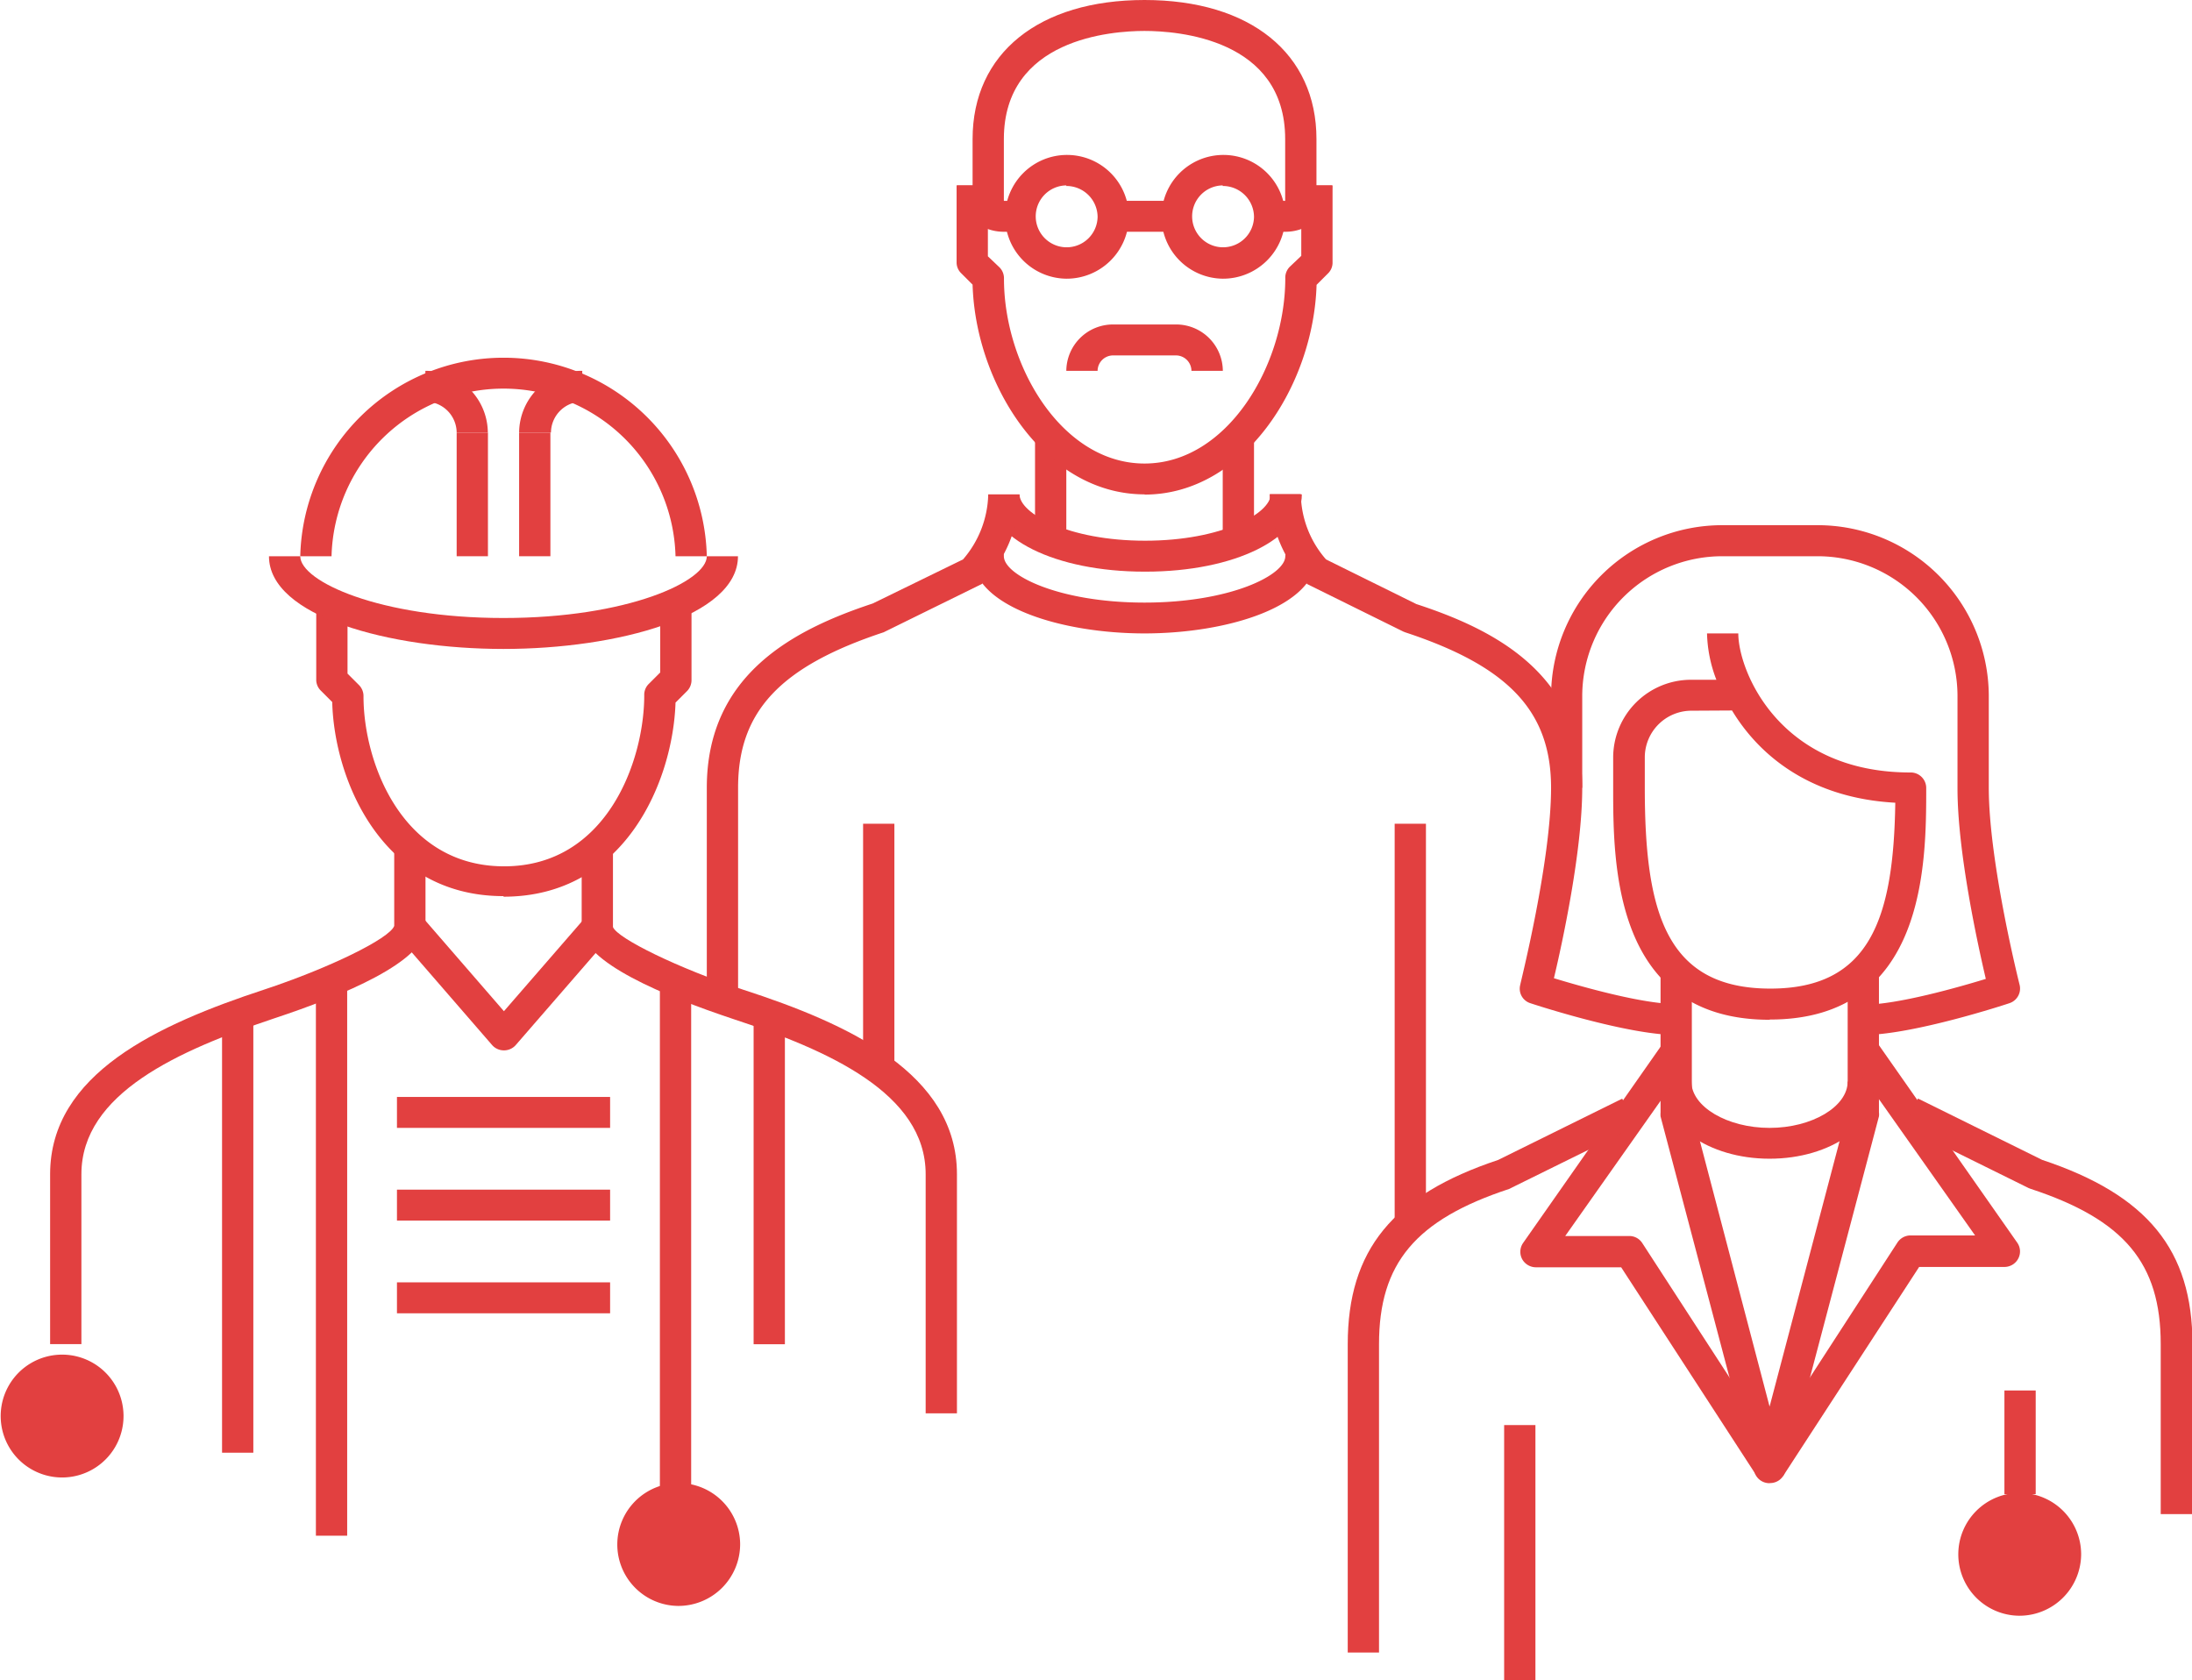 <svg xmlns="http://www.w3.org/2000/svg" viewBox="0 0 192 147.16"><defs><style>.cls-1{fill:#e24040;}</style></defs><title>Element 12</title><g id="Ebene_2" data-name="Ebene 2"><g id="COUNTRY_BORDER" data-name="COUNTRY BORDER"><rect class="cls-1" x="175.57" y="121.79" width="2.74" height="9.08"/><path class="cls-1" d="M155,129.91a1.36,1.36,0,0,1-1.33-1l-8.22-31.12a2.09,2.09,0,0,1,0-.35V85.25h2.74v12L155,123.2l6.84-25.94v-12h2.74V97.43a1.39,1.39,0,0,1,0,.35l-8.22,31.12a1.36,1.36,0,0,1-1.32,1"/><path class="cls-1" d="M155,101.49c-5.38,0-9.59-3-9.59-6.76h2.74c0,2.2,3.14,4.06,6.85,4.06s6.84-1.86,6.84-4.06h2.74c0,3.79-4.21,6.76-9.58,6.76"/><path class="cls-1" d="M156.18,129.29l-2.3-1.46,12.32-19a1.37,1.37,0,0,1,1.15-.62H173L162.12,92.79l2.25-1.54,12.32,17.59a1.34,1.34,0,0,1,.09,1.4,1.37,1.37,0,0,1-1.21.73H168.1Z"/><path class="cls-1" d="M192,132.62h-2.74V117.73c0-7.09-3.19-10.9-11.39-13.6l-.18-.07-10.95-5.41L168,96.22l10.87,5.37c9.23,3.07,13.17,7.9,13.17,16.14Z"/><rect class="cls-1" x="107.1" y="37.89" width="2.74" height="9.47"/><rect class="cls-1" x="90.66" y="37.89" width="2.74" height="9.47"/><rect class="cls-1" x="75.6" y="72.15" width="2.74" height="21.16"/><rect class="cls-1" x="122.16" y="72.15" width="2.74" height="35.09"/><path class="cls-1" d="M100.25,43.3c-8.69,0-14.8-9.56-15.06-18.37l-1-1a1.31,1.31,0,0,1-.4-.95V16.24h2.74v6.21l1,.95a1.36,1.36,0,0,1,.41,1C87.93,32,93,40.6,100.25,40.6S112.58,32,112.58,24.36a1.35,1.35,0,0,1,.4-1l1-.95V16.24h2.74V23a1.31,1.31,0,0,1-.4.95l-1,1c-.26,8.81-6.37,18.37-15.06,18.37"/><path class="cls-1" d="M93.4,16.24A2.71,2.71,0,1,0,96.14,19a2.73,2.73,0,0,0-2.74-2.71m0,8.12A5.42,5.42,0,1,1,98.88,19a5.45,5.45,0,0,1-5.48,5.41"/><path class="cls-1" d="M107.1,16.24A2.71,2.71,0,1,0,109.84,19a2.73,2.73,0,0,0-2.74-2.71m0,8.12A5.42,5.42,0,1,1,112.58,19a5.45,5.45,0,0,1-5.48,5.41"/><rect class="cls-1" x="97.51" y="17.59" width="5.48" height="2.71"/><path class="cls-1" d="M89.29,20.3H87.93a4.09,4.09,0,0,1-4.11-4.06h2.74a1.36,1.36,0,0,0,1.37,1.35h1.36Z"/><path class="cls-1" d="M112.58,20.3h-1.37V17.59h1.37a1.35,1.35,0,0,0,1.36-1.35h2.74a4.08,4.08,0,0,1-4.1,4.06"/><path class="cls-1" d="M115.31,18.52h-2.74V12.18c0-8.79-9.43-9.47-12.32-9.47s-12.32.68-12.32,9.47v6.34H85.19V12.18C85.19,4.67,91,0,100.25,0s15.06,4.67,15.06,12.18Z"/><path class="cls-1" d="M107.1,32.48h-2.74A1.36,1.36,0,0,0,103,31.13H97.51a1.36,1.36,0,0,0-1.37,1.35H93.4a4.09,4.09,0,0,1,4.11-4.06H103a4.09,4.09,0,0,1,4.11,4.06"/><path class="cls-1" d="M100.25,50.07c-7.81,0-13.69-2.91-13.69-6.77H89.3c0,1.66,4.26,4.06,11,4.06s11-2.4,11-4.06h2.73c0,3.86-5.88,6.77-13.69,6.77"/><path class="cls-1" d="M100.25,55.48c-7.3,0-15.06-2.37-15.06-6.76a1.37,1.37,0,0,1,2.74,0c0,1.65,4.8,4.06,12.32,4.06s12.33-2.41,12.33-4.06a1.37,1.37,0,0,1,2.73,0c0,4.39-7.76,6.76-15.06,6.76"/><path class="cls-1" d="M64.65,86.61H61.91V69c0-10,7.74-13.89,14.53-16.14L84.35,49a9,9,0,0,0,2.21-5.67H89.3A11.71,11.71,0,0,1,86.16,51l-.16.15-8.6,4.23c-9.06,3-12.75,6.93-12.75,13.61Z"/><path class="cls-1" d="M135.86,69c0-6.68-3.7-10.62-12.76-13.61l-.18-.07-8.42-4.16-.15-.15a11.66,11.66,0,0,1-3.14-7.73h2.73A8.87,8.87,0,0,0,116.15,49l7.91,3.91C130.85,55.13,138.59,59,138.59,69"/><path class="cls-1" d="M83.82,123.79H81.08V102.85c0-7.09-8.53-10.86-16.87-13.6-6-2-13.26-5-13.26-8V74.43h2.74V81.2c.4,1,5.73,3.61,11.39,5.48,9.26,3,18.74,7.36,18.74,16.17Z"/><path class="cls-1" d="M7.13,117.73H4.39V102.85c0-8.81,9.47-13.12,18.74-16.17,5.66-1.87,11-4.47,11.4-5.58V74.43h2.74V81.2c0,3-7.21,6-13.26,8C15.66,92,7.13,95.76,7.13,102.85Z"/><rect class="cls-1" x="19.45" y="89.32" width="2.74" height="37.92"/><rect class="cls-1" x="66.01" y="89.32" width="2.74" height="28.42"/><path class="cls-1" d="M44.1,78.49c-10.67,0-14.83-10.21-15-17l-1-1a1.33,1.33,0,0,1-.4-1V52.6h2.74V59l1,1a1.37,1.37,0,0,1,.4,1c0,5.75,3.34,14.88,12.32,14.88S56.43,66.65,56.43,60.9a1.33,1.33,0,0,1,.4-1l1-1V52.6h2.74v6.94a1.37,1.37,0,0,1-.4,1l-1,1c-.22,6.81-4.38,17-15.06,17"/><path class="cls-1" d="M44.1,92a1.37,1.37,0,0,1-1-.47l-8.21-9.47,2.08-1.76,7.17,8.27,7.18-8.27,2.08,1.76-8.22,9.47a1.37,1.37,0,0,1-1,.47"/><path class="cls-1" d="M44.1,56.84c-10,0-20.54-2.85-20.54-8.12H26.3c0,2.2,6.94,5.41,17.8,5.41s17.81-3.21,17.81-5.41h2.73c0,5.27-10.58,8.12-20.54,8.12"/><path class="cls-1" d="M61.91,48.72H59.17a15.07,15.07,0,0,0-30.13,0H26.3a17.81,17.81,0,0,1,35.61,0"/><path class="cls-1" d="M48.21,37.89H45.47A5.45,5.45,0,0,1,51,32.48v2.7a2.73,2.73,0,0,0-2.74,2.71"/><rect class="cls-1" x="45.47" y="37.89" width="2.74" height="10.83"/><path class="cls-1" d="M42.73,37.89H40a2.73,2.73,0,0,0-2.74-2.71v-2.7a5.45,5.45,0,0,1,5.47,5.41"/><rect class="cls-1" x="40" y="37.89" width="2.74" height="10.83"/><rect class="cls-1" x="27.67" y="85.26" width="2.74" height="49.25"/><rect class="cls-1" x="57.8" y="85.26" width="2.74" height="45.61"/><rect class="cls-1" x="34.77" y="96.08" width="18.67" height="2.71"/><rect class="cls-1" x="34.77" y="104.2" width="18.67" height="2.71"/><rect class="cls-1" x="34.77" y="112.32" width="18.67" height="2.71"/><rect class="cls-1" x="131.75" y="124.82" width="2.74" height="22.34"/><path class="cls-1" d="M148.18,62.25a4.09,4.09,0,0,0-4.11,4.06V69c0,10.86,1.83,17.59,11,17.59,8.75,0,10.79-6.19,10.94-16.28-7.48-.41-11.95-4.18-14.3-8.08ZM155,89.32c-13.7,0-13.7-13.71-13.7-20.3V66.31a6.82,6.82,0,0,1,6.85-6.77h2.19a12,12,0,0,1-.82-4.06h2.74c0,3.26,3.57,12.18,15.06,12.18A1.36,1.36,0,0,1,168.72,69c0,6.59,0,20.3-13.69,20.3"/><path class="cls-1" d="M163.24,90.67V88c2.95,0,8.32-1.53,10.7-2.26-.72-3.07-2.48-11.12-2.48-16.68V60.9a12.26,12.26,0,0,0-12.32-12.18h-8.22A12.27,12.27,0,0,0,138.59,60.9V69c0,5.56-1.75,13.61-2.48,16.68,2.39.73,7.76,2.26,10.7,2.26v2.71c-4.28,0-12.41-2.66-12.76-2.78a1.33,1.33,0,0,1-.89-1.61c0-.11,2.7-10.74,2.7-17.26V60.9A15,15,0,0,1,150.92,46h8.22A15,15,0,0,1,174.2,60.9V69c0,6.52,2.67,17.15,2.7,17.26a1.35,1.35,0,0,1-.9,1.61c-.34.12-8.48,2.78-12.76,2.78"/><path class="cls-1" d="M153.88,129.29,142,111h-7.46a1.38,1.38,0,0,1-1.22-.73,1.36,1.36,0,0,1,.09-1.4l12.32-17.59,2.26,1.54L137.1,108.26h5.6a1.35,1.35,0,0,1,1.15.62l12.33,19Z"/><path class="cls-1" d="M120.79,144.74h-2.74v-27c0-8.24,3.94-13.07,13.17-16.14l10.87-5.37,1.22,2.42-11.13,5.49c-8.19,2.7-11.39,6.51-11.39,13.6Z"/><path class="cls-1" d="M176.85,141.52a5.38,5.38,0,1,1,5.44-5.37,5.41,5.41,0,0,1-5.44,5.37"/><path class="cls-1" d="M5.44,129.41a5.38,5.38,0,1,1,0-10.76,5.38,5.38,0,1,1,0,10.76"/><path class="cls-1" d="M59.39,140.66a5.38,5.38,0,1,1,5.44-5.38,5.41,5.41,0,0,1-5.44,5.38"/></g></g></svg>